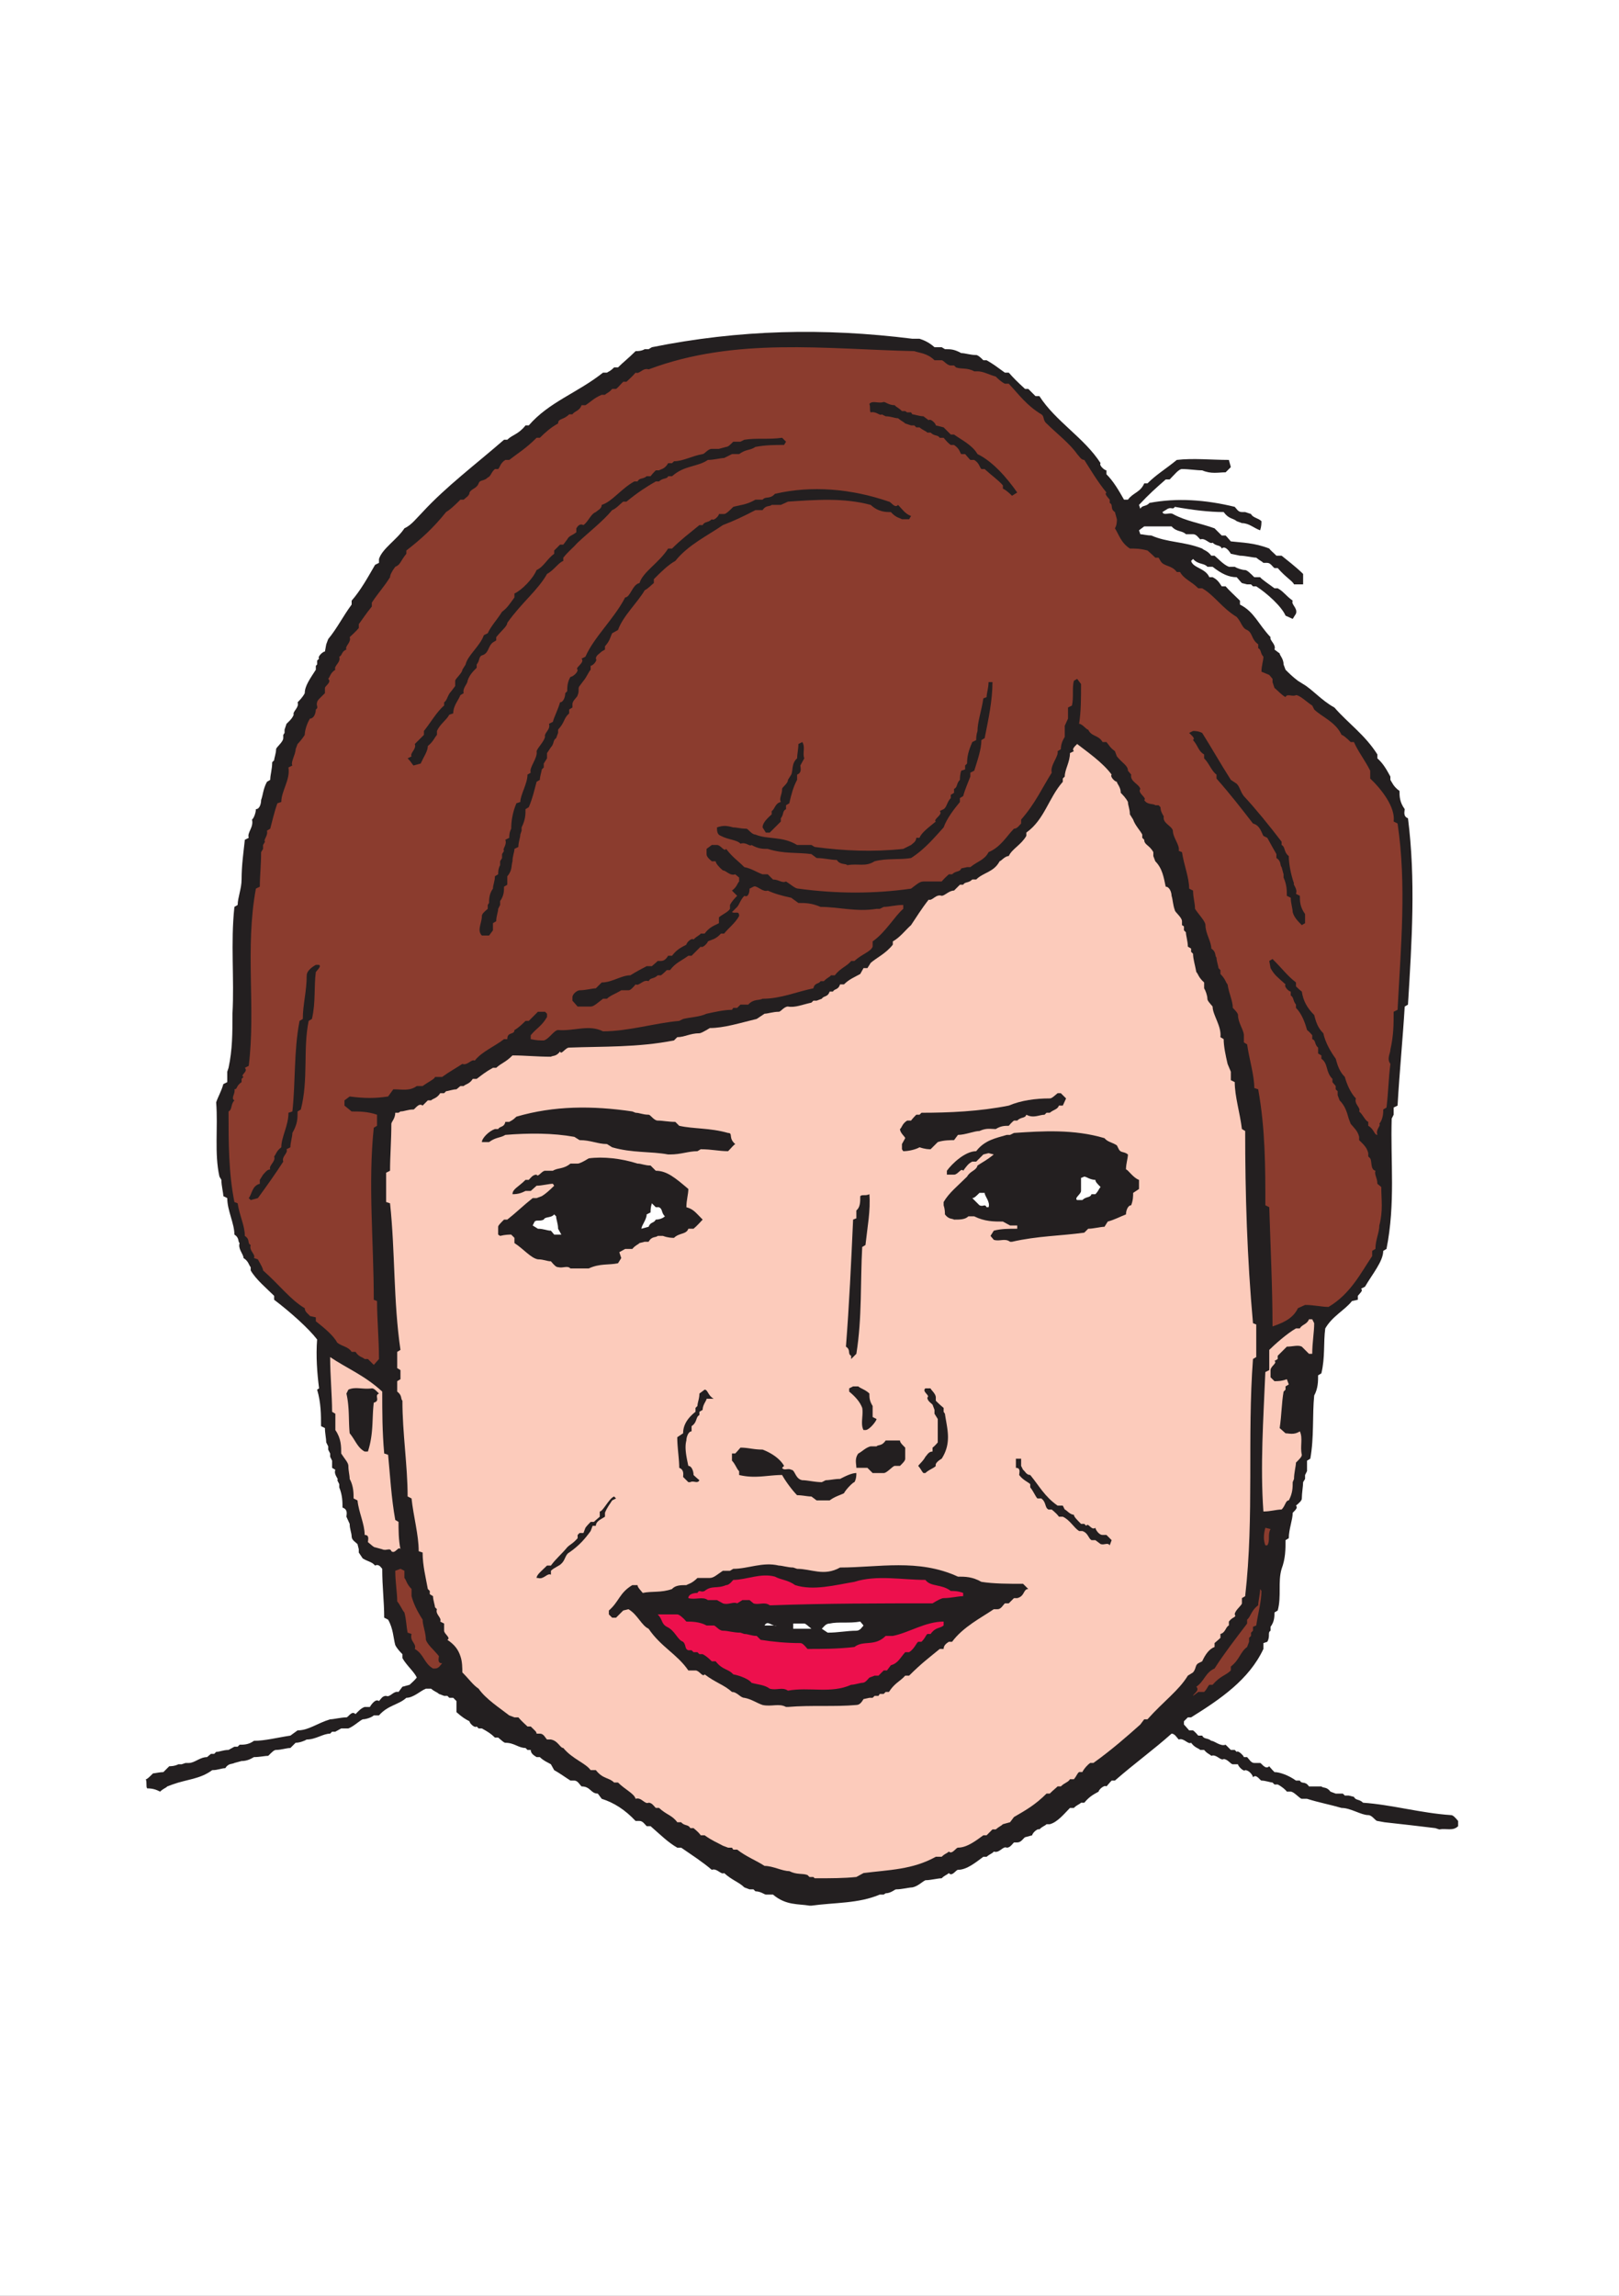 <svg xmlns="http://www.w3.org/2000/svg" width="594" height="842"><rect width="100%" height="100%" fill="#333333" stroke="none"/><path fill="#fff" d="M0 842h594V0H0Zm0 0"/><path fill="#231f20" fill-rule="evenodd" d="M296.988 698.895c-4.062-.715-8.601 0-13.383-4.063h-2.625c-.48 0-1.914-1.195-3.824-1.195l-.719-.715h-1.433l-1.91-.719c-1.91-1.91-4.54-2.629-7.407-5.258-1.195.72-2.628-1.91-4.539-1.191-3.347-2.867-7.41-5.496-11.23-8.125h-1.434c-3.347-1.91-5.976-4.54-9.797-7.887h-1.433c-.719-.715-1.434-1.91-2.629-1.91h-1.434c-3.824-4.062-7.886-6.691-12.425-8.125l-1.434-1.91c-2.629 0-2.629-2.629-5.973-2.629-.718-.715-1.433-2.148-2.629-2.148h-1.433c-1.91-1.196-3.824-2.63-5.973-3.825l-1.195-2.148c-.719-.48-2.629-1.195-4.063-2.633h-1.195c-.715-.476-2.148-1.191-2.148-2.629h-1.196l-.718-.715c-2.625 0-4.063-1.91-7.407-1.91-.476 0-1.195-.719-2.629-1.914h-1.195c-1.433-1.433-2.629-2.148-4.777-3.344h-1.196l-.714-.715c-.72.715-2.63-1.195-2.63-1.914-1.433-.714-2.628-1.433-4.78-3.343v-4.063l-1.192-1.195h-1.434l-.718-.719h-1.196l-1.91-.715c-.719-.715-1.433-.715-2.867-1.91h-1.91c-1.914.715-4.543 3.344-7.168 3.344-2.871 2.629-6.691 2.629-10.04 6.453h-1.91c-.714.715-2.866 1.434-4.062 1.434-1.433.714-3.344 2.629-5.258 3.343h-2.629l-2.148 1.196h-1.195l-.715.715c-2.629 0-5.258 2.152-8.602 2.152-.718.476-2.629 1.195-4.062 1.195l-1.914 1.91c-1.434 0-3.344.715-5.254.715-.719 0-1.434.719-2.867 2.153-1.196 0-3.106.476-5.258.476-1.195.719-2.629 1.438-4.54 1.438l-2.628.714c-.719.48-2.152 0-3.348 1.91-1.433 0-2.625.72-4.777.72-4.54 3.343-9.317 3.343-14.574 5.257l-1.91.715c-.72.719-1.438.719-2.63 1.91-1.433-.715-2.628-1.191-4.78-1.191-.477-.719 0-2.153-.477-3.348.476 0 1.195-.715 2.629-2.148.476 0 2.629-.48 3.82-.48l2.152-2.15c.477 0 1.91 0 3.344-.714h1.195l1.434-.48h1.195c2.153 0 4.063-2.153 6.692-2.153l1.433-1.191h1.196l.714-.72c1.196 0 2.63-.718 4.54-.718l2.152-1.191h1.195l.715-.719c1.434 0 3.348 0 5.258-1.434 4.062 0 8.601-1.195 13.379-1.91l2.629-1.914c4.062 0 7.168-2.625 11.949-4.058 1.191 0 4.058-.72 5.973-.72.714 0 1.91-2.628 3.343-1.194.72-.715 1.914-2.149 3.344-2.625h1.914s1.91-3.348 3.344-2.153c.719-.719 1.195-1.914 2.629-1.914 1.433.719 2.629-1.91 4.539-1.43l1.433-1.914 2.63-.714c.718-.72 1.433-1.196 2.628-2.63-.715-1.91-3.82-4.538-5.258-7.167v-1.434c-.714-.719-1.91-1.91-2.628-3.348-.715-2.625-.715-5.972-2.625-9.316l-1.434-.719c0-5.972-.719-11.23-.719-17.918-.476-.48-1.195-1.914-2.629-1.195-1.191-1.434-2.629-1.434-4.539-2.629l-1.433-2.148v-1.196l-.477-1.914c-.719-.715-2.152-1.433-2.152-2.867 0-1.195-.715-2.629-.715-4.539l-1.195-2.629c0-.715.714-2.629-1.434-3.344 0-1.914 0-4.539-1.195-7.406v-1.195l-.715-1.434c.715-.48-1.438-1.914-.719-3.824l-1.195-.715V535.7l-.715-1.433v-1.196l-.719-1.433v-1.196l-.715-1.433c0-1.434-.48-3.348-.48-5.258l-1.434-.715c0-4.062 0-8.601-1.433-13.383l.718-.476c-.718-5.496-1.195-11.946-.718-17.922-3.106-4.063-9.797-10.035-15.77-14.574v-1.434c-2.629-2.629-6.691-5.973-8.601-9.32v-1.196c-.715-.714-.715-2.148-2.63-3.343 0-1.434-2.148-3.344-1.433-5.496-.715-.477 0-1.91-1.91-3.106 0-4.062-2.629-8.84-2.629-13.379l-1.434-.718c0-1.196-.718-3.825-.718-5.973l-.715-1.195c-1.91-8.602-.477-17.922-1.196-27.239.72-2.152 1.91-4.062 2.63-6.691l1.433-.719v-3.82l.477-1.434c1.433-6.691 1.433-12.664 1.433-19.832.719-12.664-.715-26.047.719-39.187l1.195-.715c0-2.63 1.434-5.977 1.434-9.32 0-5.258.715-10.036 1.195-14.575l1.434-.718c-.719-1.91 1.91-3.82 1.191-6.692.719-.476 1.434-2.625 1.434-3.82 1.437 0 1.914-2.153 1.914-3.348.715-1.91.715-4.058 2.148-6.687l1.196-.72c0-1.91.718-3.82.718-6.448l.715-.72c0-.714.719-2.628.719-4.062 0-.714 2.629-2.628 2.629-4.062v-1.191l.476-.72v-1.195l.715-2.148c.719-.719 2.153-1.91 2.63-3.348-.477-1.195 2.151-2.629 1.433-4.539.718-.715 1.914-1.91 2.629-3.343 0-2.63 1.91-5.258 4.062-8.602v-1.434l.477-.48v-1.434l.718-.715c-.718-.718 1.434-2.628 2.149-2.628l.48-2.63.715-1.91c3.348-4.062 5.258-8.124 8.602-12.664v-1.433c3.347-3.824 5.972-8.602 8.601-13.145l1.434-.715v-1.433c1.195-3.824 6.691-7.168 9.32-11.23 2.63-1.196 4.54-3.825 6.692-5.973 8.601-9.32 19.113-17.203 29.867-26.524h1.195c1.91-1.91 4.063-1.91 6.688-5.257h1.195c7.406-8.598 17.922-11.946 27.238-19.352h1.434c.719-.48 1.195-.48 2.629-1.914h1.433c1.914-1.91 3.825-3.344 6.453-5.973.715 0 2.149 0 3.344-.715h1.434l1.195-.718c32.02-6.45 63.082-7.168 95.578-3.106h2.625c1.438.477 3.348 1.195 5.496 3.106h2.63l1.195.718c2.152 0 3.343 0 5.972 1.434 1.434 0 3.348.715 5.496.715.48 0 1.196.476 2.63 1.914h1.194c2.149 1.191 4.063 2.625 6.692 4.539h1.433c1.91 2.148 3.106 3.344 5.973 5.973h1.195c.715.714 1.43 1.433 2.625 2.629h1.438c5.973 9.316 16.484 15.292 22.46 24.609-.718.719 1.43 2.629 2.15 2.629v1.433c2.628 2.63 4.538 5.973 6.449 9.32h1.433c1.914-2.628 4.543-2.628 5.977-5.976h1.191c3.348-3.344 6.692-5.254 10.754-8.601 5.973-.715 12.664 0 19.117 0l.715 2.628-1.91 1.915c-2.629 0-5.258.714-8.602-.72-2.152 0-4.78-.476-7.41-.476-1.191 0-2.625 1.91-4.539 3.82h-1.433c-3.82 3.348-5.973 5.258-9.797 9.32l.48 1.434c.715-1.433 2.149-.714 3.344-2.152 10.035-1.91 20.55-1.191 31.3 1.438.72.714 1.196 1.91 2.63 1.91h1.195l2.148.715c.719 1.433 2.63 1.433 3.825 2.629 0 .718 0 1.914-.477 3.347-2.152-.719-4.063-2.629-6.691-2.629l-1.91-.718c-1.434-1.196-2.868-.715-4.782-3.344-5.254 0-11.23-.715-17.918-1.91-.719 1.195-1.195 0-2.629.714l-1.914 1.196c.48 1.433 2.63 0 3.824.715 4.782 2.629 10.036 3.347 15.293 5.257.715.72 1.434 1.434 2.63 2.63h1.433s.715.714 1.91 2.152c4.063.476 8.602.476 14.098 2.625.476.718 1.195 1.195 2.629 2.629h1.91c1.433 1.195 5.258 4.062 7.886 6.691v3.824h-3.343c-.48-1.195-3.11-2.629-5.977-5.976h-1.191c-.719-.477-1.438-1.91-2.63-1.91h-1.433c-.718-.715-1.195-.715-2.629-1.91-1.195 0-4.062-.72-5.972-.72l-3.348-.714s-1.91-3.348-3.344-1.914c-.476-1.434-1.914-.715-3.343-2.149-1.196.715-2.63-1.914-4.543-1.195-.715-.719-1.434-1.91-2.63-1.91h-2.624c-1.438-1.434-3.348-.719-5.258-2.867h-10.035l-1.914 1.433.48 1.434c.715 0 2.625.476 4.063.476 5.972 2.63 11.945 2.153 18.636 4.778.715.718 1.91.718 3.344 2.629h1.195c1.434 1.195 3.344 3.343 5.258 4.062h2.149c.718.477 2.629 1.195 3.824 1.195.715 0 2.148 1.434 3.344 2.63h2.152c.477.714 3.344 2.628 5.258 4.062h1.191c2.153 1.191 2.867 2.629 5.496 4.539-.715 1.433 1.914 2.629 1.196 4.777l-1.196 1.91-2.629-1.191c-1.433-3.348-6.687-8.125-10.75-10.754h-1.195l-.719-.715h-1.433l-1.91-.48s-.715-.715-1.91-2.149c-2.868 0-5.497-1.195-8.84-3.824h-1.915c-1.195-1.434-3.343-.719-5.257-2.867l-.715.719c.715 2.625 5.258 2.625 6.691 5.972h1.196c1.43.715 2.148 1.434 3.343 3.344h1.434c1.195 1.434 3.344 3.348 5.258 5.258v1.433c5.254 2.63 6.687 7.168 11.226 11.946-.476 1.195 2.153 2.629 1.438 4.543l1.91 1.43c0 .718 1.434 1.913 1.434 4.062l.714 1.914c1.196 1.195 2.63 2.629 4.543 4.062l1.91 1.192c3.344 1.914 6.692 5.976 11.47 8.601 5.257 5.977 11.23 10.04 15.769 17.207v1.434c2.152 1.91 3.344 4.063 4.777 6.688v1.195c.48.719 1.195 2.629 3.348 4.062 0 1.914 0 4.063 1.91 6.692 0 .715-.715 2.629 1.195 3.344 2.867 22.46 1.434 45.16 0 68.335l-1.195.72c-.715 11.945-1.91 23.894-2.625 36.32l-1.438.714v2.63l-.714 1.433c-.48 15.77 1.433 31.062-1.914 47.789l-1.192.715c0 3.824-4.062 8.601-6.691 13.144l-1.434.715c.719.719 0 1.195-1.195 2.63v1.433l-2.149.476c-2.629 3.348-7.172 5.496-9.797 10.035-.718 5.258 0 10.516-1.433 16.489l-1.195.718c0 2.149 0 4.778-1.434 7.407-.719 7.168 0 15.293-1.434 23.175l-1.195.72v3.82l-.719 1.433v1.434l-.715 1.195c0 1.434-.476 4.063-.476 5.973 0 .718-.719 1.433-2.152 2.629.718.718 0 1.433-1.196 2.628 0 2.63-1.433 5.973-1.433 9.32l-1.196.716c0 3.347 0 6.691-1.433 10.515-1.434 4.778 0 10.035-1.434 15.29l-1.191.718c0 1.434 0 3.344-1.438 5.258v1.433c-1.191.715 0 1.91-1.191 4.06l-1.434.48v2.152c-5.258 11.226-15.77 18.394-26.523 25.086h-1.195l-1.434 1.433v1.196s.719.718 1.91 2.148h1.434s.718.48 1.914 1.914h1.433c.715 1.434 1.91.715 3.344 1.91 1.195 0 3.348 2.153 5.258 1.434l1.91 1.91h1.434l.718.719c.477-.719 2.625 1.433 2.625 1.91h1.196c.718.719 1.433 2.152 2.629 2.152h2.152c.477 0 1.91 2.63 3.344 1.196 0 0 .476.715 1.914 2.148 1.91 0 5.254 1.195 7.883 3.11h1.433c.719 1.433 1.91 0 3.344 2.148h4.543c.715.719 1.91 0 3.344 1.91l1.91.719h2.629l.718.715h1.434l1.91.48c.719 1.434 1.91.715 3.348 2.149 10.512.718 21.262 3.824 32.254 4.543.719 0 1.433.714 2.629 2.148v1.91c-1.91 1.914-4.301.719-6.93 1.195l-1.434-.476c-5.972-.719-11.945-1.434-18.636-2.152l-2.63-.477c-.714 0-1.91-2.148-3.343-2.148-2.629 0-6.453-2.63-9.797-2.63-4.062-1.195-8.125-1.913-12.664-3.347h-1.91c-.719 0-2.867-2.629-4.063-2.629h-1.433c-.48-.715-1.914-1.91-3.348-2.625h-1.191l-.719-.719c-.719 0-2.629-.714-4.062-.714-.477 0-1.91-2.63-3.106-1.196 0-.719-1.434-2.629-2.867-2.629-.48.715-2.63-1.433-2.63-2.148h-1.91c-.718 0-1.913-1.914-3.347-1.914-1.191.719-2.629-1.91-4.539-1.196-.715-.714-1.434-.714-2.629-2.152h-1.433c-.715-.715-1.91-.715-3.344-2.625-1.195.715-2.63-1.914-4.54-1.195-.718-.719-1.433-2.153-2.628-2.153-6.692 5.973-13.383 10.754-20.79 17.208h-1.195s-.714.714-1.91 2.148c-.718-.715-2.867 1.195-2.867 1.91-1.195.719-3.105 1.434-5.258 4.063h-1.195c-.715.718-1.434.718-2.629 1.914h-1.433c-1.91 1.91-4.54 5.254-7.407 5.972h-1.191c-.719.715-1.438.715-2.63 1.91-.718-.476-2.632 1.434-2.632 2.153l-2.625.715c-.719.48-1.433 1.914-2.867 1.914h-1.195c-.72.715-1.434 1.91-2.63 1.91-1.433-.719-2.628 2.148-4.777 1.433-.48.715-1.195.715-2.629 1.91h-1.195c-2.629 1.915-5.973 4.782-9.32 4.782-.715 0-2.149 2.629-3.344 1.191-.715.72-1.433.72-2.629 1.914-1.433 0-4.062.715-5.972.715-1.434.719-2.63 2.153-4.778 2.63-1.195 0-3.824.718-5.976.718-.477 0-1.91 1.433-3.82 1.433l-.72.477h-1.433c-7.883 3.348-16.484 2.867-25.09 4.063h-.715"/><path fill="#fccbbb" fill-rule="evenodd" d="m298.898 688.86-.476-.477h-1.434l-.718-.719c-1.91-.719-3.82 0-6.688-1.434-2.629 0-5.977-1.91-9.082-1.91-2.867-1.914-6.687-3.347-10.035-5.976h-1.434l-.476-.715h-1.434l-1.91-.719c-2.152-1.191-4.063-1.91-6.691-3.82h-1.434c-.48-.719-1.195-1.434-2.629-2.63h-1.195c-.715-1.433-2.153-.718-3.344-2.151h-1.434c-1.914-2.625-3.824-2.625-6.691-5.254h-1.195c-.715-.72-1.434-1.914-2.63-1.914-1.433.718-2.628-2.149-4.777-1.434-.476-1.91-3.824-3.344-6.453-5.973h-1.433c-1.91-1.91-4.063-1.195-6.692-4.539h-1.91c-1.91-2.629-6.687-4.062-10.035-8.125-1.195 0-1.91-2.629-4.54-3.105h-1.433c-.718-.719-1.195-2.152-2.629-2.152h-1.195c0-.715-.715-1.196-2.148-2.625h-1.196c-.718-.72-2.152-1.915-3.343-3.348h-1.438l-1.91-.715c-3.344-2.629-8.602-5.977-11.23-9.797-2.149-1.433-3.344-3.348-5.973-5.973 0-1.433 0-4.062-.719-5.976-.715-2.149-1.91-4.063-4.777-5.973 1.433-.715-1.196-2.148-1.196-3.343v-2.63l-1.433-.718c.719-1.434-1.91-2.625-1.195-4.54l-.715-.714c0-.719-.72-2.629-.72-4.063l-1.19-.718v-1.196l-.72-.714c-.714-4.063-1.91-8.602-1.91-13.38l-1.433-.48c0-5.972-1.914-12.664-2.629-19.355l-1.433-.715c0-11.23-1.915-23.18-1.915-35.125-.714-.719 0-1.91-1.91-3.344v-3.824l1.196-.719v-3.344l-1.196-.714v-5.973l1.196-.719c-2.63-17.922-1.914-35.84-3.825-53.762l-1.433-.476v-10.754l1.433-.715c0-5.258.48-11.23.48-17.207 0-.715 1.43-1.91 1.43-4.059h1.196l.719-.48c1.433 0 2.629-.715 4.777-.715.48 0 1.914-2.629 3.348-1.433 0 0 .476-.48 1.91-1.914h1.195c.715-.715 2.149-.715 3.344-2.63h1.433l.72-.714c.476 0 2.628-.715 3.82-.715l1.433-1.195h1.195c.72-.72 2.153-.72 3.348-2.63h1.434c1.91-1.433 3.343-2.628 5.972-4.062h1.196c2.148-1.914 3.343-1.914 5.972-4.539 4.778 0 8.84.477 14.098.477.715-.477 1.91 0 3.344-1.91.48 1.433 1.914-1.434 3.347-1.434 12.422-.48 25.086 0 38.47-2.629l1.194-1.195c2.625 0 4.778-1.434 8.121-1.434.48 0 1.915-.719 3.825-1.914 5.258 0 11.23-1.91 17.203-3.344l2.867-1.91c1.195 0 3.105-.719 5.258-.719.719 0 1.91-1.91 3.344-1.91 2.628.477 5.257-.719 8.601-1.433l.719-.715h1.195l1.91-.719c.72-1.195 2.153-.476 2.868-2.629h1.195c.719-1.195 1.91-.476 2.629-2.629h1.433c1.91-1.91 3.825-2.629 5.973-3.82l1.195-2.152h1.434l1.195-1.91c2.149-1.915 5.496-3.348 8.121-6.692v-1.195c2.63-1.434 4.543-4.063 6.692-5.973 1.914-2.867 3.824-5.973 6.453-9.32 1.433.48 2.629-2.149 4.777-1.434 1.196 0 2.63-1.91 4.54-1.91 0 0 .718-.719 2.152-2.148h1.195c.715-1.196 1.91-.48 3.344-1.915h1.433c2.63-2.628 6.453-2.628 8.602-6.69.48 0 1.914-1.911 3.347-1.911 1.192-2.629 4.54-4.063 6.45-7.406v-1.196c6.691-4.78 8.125-12.664 13.383-18.636v-1.196l.714-.718c0-2.625 1.91-5.254 1.91-8.602l1.434-.715c-.715-.719 0-1.433 1.195-2.629 3.348 2.63 9.32 6.692 12.664 11.23-.714.716 1.196 2.63 1.915 2.63 0 .715 1.433 1.91 1.433 4.062.715.715 1.91 1.91 2.625 3.344 0 1.195.719 2.629.719 4.539l1.195 1.91c.715 2.152 2.63 4.063 3.344 5.496v1.196l.719.718c0 1.91 1.91 1.91 3.343 4.54v1.433l.72 1.91c2.624 2.629 3.105 5.977 3.82 9.32 1.433 0 2.152 2.153 2.152 3.344.476 1.434.476 3.348 1.195 5.258 0 .719 2.625 2.629 2.625 4.062v1.434l.719.477v1.433l.719.719c0 1.195.714 3.344.714 5.258l1.196.715v1.195l.715.715c0 1.914.718 4.062 1.195 6.691.719.719.719 1.91 2.867 3.824v2.149c.48.719 1.195 2.629 1.195 3.824 0 .719.72 1.434 1.915 2.867 0 3.106 3.343 7.168 2.867 11.23l1.191.716c0 2.628.719 5.976 1.434 9.082l1.195 2.867v3.105l1.434.715c0 5.258 1.914 11.234 2.629 17.207l1.195.715c0 23.18.715 46.594 2.867 70.488l1.195.477v11.949l-1.195.715c-2.152 28.676.477 57.824-2.867 86.976l-1.195.715v1.914c0 .715-2.63 2.625-2.63 4.063.72 1.191-.714.715-2.148 2.625v1.433c-1.195.48-1.195 2.63-3.105 3.11v1.433s-.719.715-2.153 1.91v1.434c-1.91.719-3.343 2.63-4.539 5.258l-1.433.715c-1.196.719-.719 1.914-1.914 3.347l-1.91 1.192c-3.344 5.496-8.84 9.32-14.817 16.012h-1.191l-1.434 1.91c-4.543 4.062-10.516 9.316-17.207 14.097h-1.191c-.72.48-2.153 1.91-2.868 3.344h-1.195c-.719.48-.719 1.195-1.914 2.63h-1.434c-.714 1.194-1.91 1.194-3.343 2.628h-1.196c-.714.719-1.433 1.195-2.867 2.629h-1.191c-4.067 4.062-7.41 5.973-11.95 8.601l-1.433 1.91-2.629.72c-.715.714-1.195.714-2.629 1.91h-1.195s-.715.718-2.149 2.152h-1.195c-2.629 1.91-5.973 4.539-9.32 4.539-.715 0-2.149 2.629-3.344 1.434-.715.714-1.434.714-2.629 1.91h-2.148c-8.602 4.78-17.203 4.78-26.524 5.972l-2.629 1.438c-4.539.476-9.32.476-14.574.476h-.719"/><path fill="#231f20" fill-rule="evenodd" d="M288.387 626.02c-2.63-1.434-5.258 0-8.602-.72-2.152-.714-4.062-2.152-6.691-2.628-1.434 0-2.63-2.149-4.54-2.149-2.866-2.628-5.976-3.347-10.034-6.453-.72 1.196-1.915-1.433-3.348-1.433h-2.625c-4.063-5.973-10.04-8.602-14.578-15.293-2.63-1.196-4.063-5.254-7.407-7.168l-1.91.476c-.718.72-1.433 1.438-2.629 2.63h-1.433l-1.195-1.192v-1.438c3.824-3.343 3.824-6.449 8.601-9.316h1.91c0 .715.719 1.434 1.914 2.867 3.344-.719 6.688 0 10.75-1.433 1.196-1.434 3.348-1.434 5.258-1.434.719-.477 1.91-.477 4.063-2.629h4.539c1.433 0 2.629-1.195 4.78-2.629h2.626l1.195-.715c5.496 0 10.754-2.629 16.727-1.195 1.195 0 3.344.715 5.258.715l1.433.48c5.254 0 9.797 2.867 15.77-.48 14.097 0 28.672-3.344 43.246 3.347 2.629 0 5.258 0 8.601 1.91 4.543.72 10.04.72 15.293.72l1.914 1.91c-1.914 0-1.195 2.628-4.062 3.343h-1.195s-.72.719-1.91 1.914h-1.434c-.719.715-1.434 2.149-2.629 2.149h-1.434c-4.543 3.105-11.23 6.453-15.293 11.945h-1.195c-.715.48-1.91 1.195-1.91 2.633h-1.434c-4.062 3.344-6.691 5.254-11.23 9.793h-1.434c-1.914 2.152-3.824 2.629-5.972 5.976h-1.196l-.718.715h-1.434l-.477.715h-1.433l-.719.719h-1.191l-2.153.476c-.476.72-1.195 2.153-2.629 2.153-7.882.719-16.488 0-25.09.719h-.714"/><path fill="#8b3c2e" fill-rule="evenodd" d="M437.723 621.953c0-.715 2.629-1.91 1.195-3.344 2.867-1.91 3.348-5.254 6.691-6.687 3.344-5.258 7.407-10.516 11.946-16.488V594c1.433-1.195 1.433-3.348 4.062-5.258 0-1.433.719-4.062.719-5.972l.476.714c0 3.825-1.195 7.887-1.91 12.664l-1.195.48v1.434l-.719.715v1.196l-.715.718v1.43l-.718 1.914c-2.625 1.91-2.625 4.54-5.973 7.168v1.434c-1.91 1.91-3.82 1.91-6.687 5.258h-1.196c-.719.714-.719 1.433-1.914 2.628h-2.148l-1.914 1.43"/><path fill="#ed104d" fill-rule="evenodd" d="M289.102 620.043c-2.149-1.434-4.063 0-6.688-.715-1.914-1.433-4.062-1.433-6.691-2.152-.72-1.196-4.063-2.63-6.692-3.106-1.91-2.148-3.82-1.433-6.453-4.777h-1.43c-.718-.719-1.914-1.914-3.347-2.629h-1.196l-.714-.719h-1.434l-.719-.715h-1.191c-1.438-.476-.719-1.914-1.914-3.109-2.149-.715-2.867-4.058-5.973-5.492-2.152-1.195-1.433-2.629-3.344-4.54h7.168c.715 0 2.149 1.192 3.344 2.626 1.91 0 4.777 0 7.406 1.433h2.63c.714 0 1.91 1.915 3.347 1.915 1.91 0 3.82.714 6.45.714l1.433.48c1.433 0 2.629.716 4.539.716l1.433 1.433c4.54.715 9.32 1.196 14.579 1.196.714 0 1.433.714 2.625 2.152 5.257 0 11.23 0 17.207-.719 3.343-2.629 7.406 0 11.468-4.062h2.625c5.977-1.196 11.95-5.258 18.64-5.258v1.433c-1.433 1.196-2.866.48-4.78 3.11h-1.196c-.714.715-.714 1.433-2.148 2.863h-1.195c-.715.48-1.434 2.633-3.344 3.824h-1.434c-1.914 2.153-2.629 4.063-5.258 4.782l-1.433 1.91h-1.195s-.715.718-1.91 1.91h-1.434l-1.91.719c-.72.714-1.438 1.91-2.63 1.91-.718 0-2.866.719-4.062.719-7.41 3.343-15.293.714-23.18 2.148"/><path fill="#8b3c2e" fill-rule="evenodd" d="M158.879 611.922c-3.344-1.914-3.344-5.258-6.688-7.168.715-2.152-1.914-2.633-1.195-5.496l-1.434-.48c-.476-2.15-.476-4.778-1.195-7.407-.719-.719-1.433-2.629-2.629-4.062 0-3.106-.718-7.168-.718-11.23l1.914-.716 1.433.715v2.629c.719.719.719 2.152 2.63 4.063v2.628c.714 2.63 1.91 5.254 4.062 8.602 0 2.148 1.195 4.777 1.195 7.406.715 1.91 2.625 3.348 4.777 5.973 0 .719-.719 2.629 1.196 2.629-.72.719-1.196 1.914-2.63 1.914h-.718"/><path fill="#fff" fill-rule="evenodd" d="m303.68 598.777-2.153-1.433c.72-.715 1.434-1.91 2.868-1.91 3.105-.72 7.167 0 11.23-.72l1.195 1.434c-.476.48-1.195 1.914-2.629 1.914-3.343 0-6.691.715-10.511.715m-12.664-1.433v-1.91h4.062c.477 0 1.192.714 2.625 1.91h-6.687m-10.516-1.196c1.195-2.148 2.629.48 4.54 0h-4.54"/><path fill="#ed104d" fill-rule="evenodd" d="M282.414 588.742c-1.914-1.433-4.062 0-5.976-.715l-1.434-1.195h-2.625l-1.914 1.195c-1.434-.718-3.344.715-5.254 0l-2.152-1.195h-3.344c-1.914-1.434-4.543 0-7.168-.719 0-1.433 1.91-1.91 3.344-1.91.714-1.433 1.195 0 2.629-.719 2.628-2.148 4.539-.714 7.882-2.148.72 0 1.434-.477 2.63-1.91 4.78 0 10.034-2.63 15.292-1.196 2.153 1.196 4.778 1.196 7.406 3.106 6.692 2.148 14.579 0 21.747-1.195 8.12-2.63 17.441-.715 26.043-.715 1.91 2.625 5.972 1.433 9.32 4.058 1.191 0 2.625 0 4.539.72v1.194c-1.914 0-4.54.715-7.168.715-.719 0-2.152.719-4.063 1.914-19.355 0-39.187 0-59.02.715h-.714"/><path fill="#231f20" fill-rule="evenodd" d="M196.871 578.707c0-1.195 1.91-2.629 3.824-4.539h1.434c1.91-2.629 3.824-4.063 5.973-6.691 1.195-1.196 1.914-1.196 3.824-3.344v-1.195l.715-.72h1.433l.719-1.91s.477-.714 1.91-2.148h1.195s.715-.719 2.153-1.914v-1.91c1.191 0 3.344-4.781 5.254-5.496l.718.715-1.433.718c-.719 1.196-1.914 2.63-2.63 4.54v1.433l-1.194.719c-.715.476-2.153 1.195-2.153 2.629h-1.191l-.719 1.91c-1.91 2.629-4.062 5.258-7.883 7.887-1.433.714-1.433 2.867-2.867 4.058-.48.719-2.629 1.434-3.824 2.63v1.433c-1.434-.715-2.629 1.914-4.777 1.195h-.48"/><path fill="#fccbbb" fill-rule="evenodd" d="M143.59 568.91c-.48-1.433-1.914 0-3.348-.715l-2.629-.718c-.476 0-1.191-.715-2.629-1.91 0-.72.72-2.63-1.195-2.63 0-4.062-2.148-8.125-2.625-12.664l-1.434-.718c0-1.91 0-4.54-1.433-7.168 0-1.434-.48-2.867-.48-4.778 0-1.195-1.434-2.629-2.63-4.539 0-2.629 0-5.496-2.148-8.601v-5.973l-1.195-.719c0-5.972-.715-13.379-.715-20.07 5.973 4.063 12.66 6.691 19.113 12.664 0 7.406 0 14.574.719 22.7l1.434.476c.714 7.406 1.195 16.008 2.625 23.894l1.195.72c0 2.624 0 6.687.719 10.034-.72-1.433-1.914 1.91-3.344.715"/><path fill="#231f20" fill-rule="evenodd" d="M407.14 566.762c-.718-1.196-1.913 0-3.343-.48l-1.914-1.434h-1.434c-1.195-.715-1.195-2.63-3.344-3.344h-1.195c-1.914-1.195-3.348-4.063-5.973-5.258h-1.433c-.48-.715-1.195-1.433-2.629-2.629h-1.195c-1.434-.715-.715-2.629-2.63-4.062h-1.433c-.719-.715-1.433-2.625-2.629-4.059v-1.195c-.715-.719-2.629-1.434-4.062-3.348 0-.715.719-2.625-1.196-2.625v-3.348h1.915v2.63l.714 1.433c.72.477 1.196 1.91 2.63 1.91 3.347 4.063 5.257 7.887 10.034 11.23h1.914l.715 1.434c.48 0 1.91 1.914 3.344 1.914 0 .715 1.195 1.91 2.629 3.344h1.195l.72.719c.714-1.434 1.91 1.91 3.343.715 0 .476 1.195 2.628 2.629 2.628h1.433l1.91 1.91-.714 1.915"/><path fill="#8b3c2e" fill-rule="evenodd" d="M464.246 566.762c-.715-1.914-.715-3.824 0-6.453l1.91.476c-1.191 2.153 0 4.063-1.191 5.977h-.719"/><path fill="#fccbbb" fill-rule="evenodd" d="M463.531 554.336c-1.195-16.727 0-33.93.715-51.133l1.434-.719v-7.406c1.914-1.914 6.453-5.973 9.797-7.887h1.433c.719-1.433 2.63-1.433 3.344-3.343h1.195l.719 1.433c0 3.348-.719 7.168-.719 11.23h-1.195c-.715-.714-1.434-1.433-2.625-2.628-1.434-.719-3.348 0-5.496 0l-3.348 3.347v1.192l-1.191.719c1.191.714-1.438 1.91-1.438 3.343v2.63l1.438 1.433c1.191 0 2.625 0 4.539-.719l.715 1.914-1.196.719v1.191l-.714.72c-.72 4.062-.72 8.6-1.434 13.378l2.148 1.91c1.196 0 3.11.719 5.258-.715 1.195 2.63 0 5.496.719 8.602 0 .719-.719 1.433-2.152 2.867 0 1.195-.715 3.824-.715 5.973l-.48 1.195c0 1.914 0 4.063-1.434 6.691-1.196 0-1.196 1.91-2.63 3.344-1.91 0-4.062.719-6.687.719"/><path fill="#231f20" fill-rule="evenodd" d="m299.617 550.273-1.914-1.433c-1.433 0-3.344-.477-5.254-.477-1.433-1.433-4.062-4.781-5.496-7.41-5.258 0-9.797 1.434-15.77 0v-1.433c-.718-.477-1.433-2.625-2.628-3.82v-2.63h1.195s.715-.718 1.91-2.152c2.867 0 4.777.719 8.125.719 1.91.715 5.973 2.629 7.883 5.972l-.715.72c.715 1.19 2.149 0 3.344.714 1.433 0 1.433 3.344 4.062 3.824 1.91 0 4.54.715 7.168.715l1.434-.715c1.434 0 3.348-.48 5.258-.48 1.433-.715 4.062-2.149 5.972-2.149 0 .715 0 2.149-.714 3.344-.48 0-3.11 2.629-3.825 4.063-1.433.718-3.343 1.195-5.257 2.628h-4.778m-72.879-3.343.48-.72-.48.72m25.809-3.348s-.719-.715-1.914-1.91c0-.719.476-2.629-1.434-3.344 0-3.348-.715-7.41-.715-11.23l2.149-1.438c0-2.625 1.195-5.254 4.539-7.883v-1.433l.719-.715c0-1.195.714-2.633.714-4.543l1.915-1.434c1.195 0 1.195 2.153 3.343 3.344h-2.629c0 .719-1.433 2.152-1.433 4.067l-1.196.714v1.196c-1.433.715-.714 2.629-2.867 4.062v1.91c-1.191 0-1.91 2.153-1.91 3.344-.719 2.629 0 5.977.719 9.32 1.191 0 1.91 1.91 1.91 3.344 0 0 .715.719 2.148 1.914-.714 1.434-2.148 0-3.343.715h-.715m67.617-3.344s-.715-.718-1.91-1.91h-4.063c0-1.433-.714-3.348.72-5.258 1.433-.718 2.624-2.152 4.538-2.629h2.149c.718-.718 1.914 0 3.347-2.152h5.254c0 .719.719 1.434 1.914 2.629v4.062c0 .72-.718 1.434-1.914 2.63h-1.91c-.719 0-2.867 2.628-4.062 2.628h-4.063m18.641 0c-.72-.718-.72-1.195-1.914-2.629.476-.714 1.914-1.91 2.629-3.343.714-.72 1.195-1.914 2.628-1.914v-1.434s.715-.477 1.91-1.91v-8.602l-1.195-1.91v-1.433l-.715-1.915c-.718-.714-1.914-1.433-1.914-2.628 1.196-.715-2.148-2.149-.714-3.344h1.91c0 .476 1.914 1.91 1.914 3.344v1.195a36.52 36.52 0 0 0 2.867 2.629v1.433l.477.72c.718 5.253 2.628 10.51-1.196 16.483 0 0-2.629 1.434-2.148 2.63-.48.718-2.63 1.433-3.824 2.628h-.715m-108.242-2.628.714-.715-.714.714m-96.773-5.257c-2.626-1.434-3.345-4.063-5.493-6.692-.48-4.539 0-9.316-1.195-14.574l.714-1.434c2.63-1.191 5.258 0 8.606-.476.715 0 1.191.476 2.625 1.91-1.91.719.719 2.629-1.91 3.348-.715 5.972 0 11.226-2.153 17.918h-1.195m183.031-7.883c-1.195-2.153 0-5.496-.476-8.125-.719-1.91-2.153-3.824-4.781-5.973v-1.195l1.433-.715h1.914c.715.715 2.625 1.191 4.063 2.625 0 1.434 0 2.629 1.191 4.543v4.058l1.434.72c0 .714-2.625 4.062-4.063 4.062h-.715"/><path fill="#8b3c2e" fill-rule="evenodd" d="M137.137 500.574s-.715-.719-2.153-2.152h-1.195c-.715-.715-2.148-.715-3.344-2.625h-1.433c-1.196-1.914-3.344-1.914-5.254-3.348-1.438-2.629-4.543-5.258-7.887-7.883v-1.433l-2.152-.48c-.477-.716-1.91-1.434-1.91-2.868-5.258-3.105-9.32-8.601-15.293-13.86 0-.714-.715-1.91-1.91-4.062l-1.434-.476c.715-1.434-1.91-2.63-1.195-4.778-1.434-.718 0-1.914-2.149-3.343 0-3.825-1.914-7.172-2.629-11.95l-1.195-.476c-2.152-10.754-2.152-21.985-2.152-33.215 1.433-.715.718-2.629 2.152-4.063-1.434-.714.476-2.628 0-4.058 1.195 0 .476-1.195 2.629-2.633v-1.191l.715-.72c-1.434-.714 1.914-1.91.48-3.343l1.434-.719c2.625-21.265-1.434-43.007 2.625-64.992l1.437-.715c0-3.824.477-7.886.477-12.664l.715-1.195v-1.434l.718-1.195c-.718-.715 1.196-2.148.715-4.062l1.196-.715c.718-2.63 1.433-5.973 2.628-9.32l1.434-.477c0-4.063 3.344-8.125 2.629-12.664l1.434-.719c-.72-1.191 1.195-4.058 1.195-5.973l.715-1.91c.718-.718 1.914-2.152 2.629-3.343 0-1.434.718-4.063 1.91-5.973 1.433 0 2.152-1.914 2.152-3.348 1.195-.719 0-1.433.477-2.629 0-.715 1.433-1.91 2.867-3.343v-1.914c0-.715 2.629-2.149 1.195-3.344.719-.715.719-2.149 2.63-3.344-.72-1.434 2.147-2.629 1.433-4.781 1.195-.477.714-1.91 2.629-2.625-.72-1.196 1.91-2.63 1.195-4.543.715-.715 2.148-1.91 3.344-3.344v-1.434c1.433-1.914 2.629-3.824 4.78-6.453v-1.433c1.192-1.91 3.345-4.54 5.255-7.168l1.433-2.149c0-.718.48-1.914 1.91-3.824 1.915-.719 1.915-2.148 4.067-4.777v-1.196c5.254-4.062 9.793-8.125 14.574-14.097 1.195-.715 2.63-1.91 5.254-4.54h1.195c.72-.718 2.153-1.433 2.153-2.628.715-1.434 2.629-1.434 3.343-3.348.48-1.433 1.915-.715 3.344-2.148 1.196-.477 1.196-1.91 2.63-3.106h1.194c.72-.718.72-2.152 2.63-3.347h1.433c3.348-2.625 5.973-4.063 10.035-8.121h1.195c1.91-1.915 4.063-3.825 6.692-5.258 0-1.91 1.91-1.196 4.062-3.344h1.196c.714-1.195 2.625-1.195 3.343-3.348h1.434c1.91-1.191 3.105-2.629 5.973-3.824h1.195c.715-.715 1.434-.715 2.629-2.148h1.433c.715-.48 1.196-1.196 2.63-2.63h1.195c.714-.714 2.148-1.91 3.343-3.343 1.434.715 2.63-1.914 4.778-1.195 31.781-11.95 64.992-7.407 97.488-6.692 1.91.719 4.777.719 7.406 3.348h2.63c.718 0 1.913 1.91 3.347 1.91h1.191l.719.715c1.91.719 4.063 0 6.691 1.434h1.196c2.148 0 4.058 1.195 6.687 1.914.719.714 1.914 1.91 3.348 2.628h1.433c3.82 4.06 6.45 7.883 11.946 11.23 1.195.716.476 2.15 1.914 3.345 3.344 3.343 8.598 7.406 11.226 11.23.72.719 1.434 2.149 2.63 2.149 2.152 3.347 4.78 7.886 8.124 11.949-.718.476 0 1.195 1.196 2.629v1.191c1.433.719 0 2.152 1.91 3.348l.719 2.629c0 .715 0 2.148-.72 3.343 1.434 2.153 2.153 5.258 5.497 7.407 1.91 0 3.824 0 6.45.718 0 0 1.437 1.196 2.87 2.63h1.196l.714 1.195c1.196 2.148 4.063 1.43 5.973 4.058h1.195c1.434 2.63 4.063 3.348 6.692 5.977h1.433c4.54 2.629 7.168 7.168 12.664 10.512 1.91 2.152 1.91 4.062 3.82 4.777 2.153 1.195 1.434 3.348 4.063 5.258v1.433c1.196.48.719 1.91 1.914 3.106 0 1.433-.718 3.347-.718 5.496l2.867 1.195 1.195 1.434v1.195l.719 2.149c.715.48 2.625 2.628 4.058 3.347.48-1.433 2.63 0 3.825-.719 1.433 0 4.062 2.63 5.972 3.825l.719 1.433c2.629 2.63 7.883 4.54 10.035 9.32.477 0 1.91 1.192 3.344 2.626h1.195c1.434 3.347 4.063 6.69 5.973 10.515v2.867c4.062 3.825 9.32 10.512 8.601 15.77l1.438.719c3.344 22.46 1.191 45.16 0 68.336l-1.438.714c0 4.543 0 8.606-1.195 13.86 0 1.433-1.433 3.344 0 5.258-.715 5.496-.715 10.035-1.433 16.007l-1.192.72c0 1.194 0 3.343-1.433 5.253.714.719-1.434 1.914-.72 4.063-1.195 0-1.195-2.149-3.343-3.344v-1.434c-1.195-.476-1.91-2.629-3.348-3.824.72-1.434-1.91-2.629-1.191-4.777-1.914-1.914-3.348-5.258-4.063-7.887-1.914-1.91-2.628-4.063-3.347-6.691-1.91-2.625-3.82-5.973-4.54-9.317-1.91-1.914-2.628-3.824-3.343-6.691-2.629-2.63-4.063-5.254-4.54-8.602 0 0-.718-.476-2.151-1.91v-1.434c-3.344-2.628-4.54-4.543-8.602-8.601l-1.195.715.476 2.629c1.438 2.629 2.63 3.343 5.496 5.972-.715.719 1.196 2.63 1.914 2.63v1.433c1.196.719.715 1.914 1.91 3.344v1.195c2.153 2.152 3.344 5.496 4.063 8.125 0 0 .715.476 1.91 1.914v1.43c1.434.48.719 1.914 2.153 3.109v2.148l1.195.72v1.19c2.629 1.915 1.433 4.782 4.058 7.41v1.192l1.196 1.438v1.195l.719.715v1.433l.714 1.91c1.914 1.915 2.63 4.063 3.348 6.692l.715 1.91c1.195 1.434 2.629 2.629 3.105 4.781v1.196c1.438 1.433 2.868 2.625 3.348 4.777v1.195l.715.715c.719 1.195 0 4.063 1.914 4.543-.48 1.434.715 2.625.715 4.777l1.433 1.196c0 4.777.72 8.601-.715 14.097 0 2.63-1.433 5.254-1.433 8.602l-1.195.715v1.914c-4.063 5.973-7.887 13.855-16.008 18.637-2.63 0-5.258-.72-8.606-.72l-2.625 1.196c-1.914 4.063-5.976 5.496-9.32 6.692 0-13.86-.719-28.434-1.195-43.727l-1.434-.719c0-13.855 0-27.953-2.629-42.527l-1.433-.48c0-4.778-1.91-10.754-2.63-16.008l-1.195-.72v-2.624c0-1.914-2.148-4.543-2.148-7.41 0-.477-.477-1.196-1.91-2.63 0-2.624-1.434-5.253-1.914-8.6-.715-.716-.715-1.91-2.625-3.821v-1.438l-.719-.714c0-.715-.719-2.63-.719-3.825-.715-.714 0-2.148-1.91-3.343 0-2.63-2.148-5.496-2.148-8.602 0-1.434-2.63-4.062-3.825-5.973 0-2.152-.718-4.062-.718-6.691l-1.434-.719c0-4.058-1.91-8.601-2.629-13.379l-1.191-.476c.476-2.153-2.153-4.781-2.153-7.41-.476-1.91-3.824-2.625-3.343-5.254-.48-.719-1.196-1.914-1.196-3.348l-.715-.715h-1.195c-.719-.719-2.87 0-4.062-1.914 1.191-.715-2.63-2.625-1.434-4.058-.48-1.914-3.824-2.63-3.348-5.258l-1.195-1.434c0-1.914-1.91-2.629-4.058-5.258l-.72-1.91c-1.91-1.433-1.91-1.914-3.105-3.347h-1.433c-1.434-2.625-4.063-1.91-5.258-4.54-.715 0-2.149-2.148-3.344-2.148.715-4.543.715-9.32.715-14.578l-1.434-1.91-1.195.719c-.715 2.625 0 5.972-.715 9.078l-1.433.714v4.067l-1.196 2.625v4.062c-.714 1.196-1.433 2.63-1.433 4.54l-1.196.718c.48 1.91-2.867 5.254-2.148 7.887-3.348 5.254-5.977 11.226-11.23 17.2v1.437c-.72.714-1.434 1.91-2.63 1.91-2.628 2.629-4.777 6.691-9.32 8.601-1.433 2.868-4.058 3.344-6.687 5.496h-1.195l-2.153.477c-.476 1.434-1.91.719-3.344 2.152h-1.195c-.715.715-1.433 1.196-2.629 2.63h-6.687c-1.438 0-2.63 1.195-4.543 2.624-13.38 1.914-27.239 1.914-41.336 0-1.196 0-2.63-1.43-4.54-2.625-1.433.715-2.628-.719-4.78-.719l-1.91-1.91h-1.91c-2.153-.718-4.063-2.152-6.692-2.629-2.63-2.628-4.063-3.343-6.692-6.691-.715 1.195-1.91-1.434-3.343-1.434h-1.91l-1.915 1.434v1.91c0 .719.48 1.438 1.914 2.63h1.43c0 .718 1.195 2.151 2.633 3.347 1.191 0 2.625 2.148 4.539 1.433l1.434 1.196v1.433c-.72.715-.72 1.91-2.63 3.344l1.91 1.91c-.714.719-1.91 1.914-2.628 3.348v1.433c-.715 1.196-2.625 1.91-4.063 3.106v2.148c-1.195.72-3.343 1.196-5.253 3.825h-1.434c-.48.718-1.195.718-2.629 2.152-.719-.719-2.629 1.191-2.629 1.91-1.195.719-3.344 1.434-5.258 4.063h-1.433c-.477.714-1.196 1.91-2.63 1.91h-1.19s-.72.718-2.153 1.914h-1.91c-1.434.715-4.063 2.148-5.977 3.344-3.343 0-6.687 2.628-10.511 2.628l-2.153 2.149c-1.191 0-3.82.719-5.972.719-.715 0-2.625 1.195-2.625 2.629v1.195s.714.715 1.91 2.148h4.777c1.195 0 2.629-1.433 4.54-2.867h1.433c1.195-1.195 3.347-1.91 5.258-3.105h2.629c.714 0 1.433-.72 2.628-2.153 1.434.719 2.63-1.91 4.778-1.195.719-1.434 1.914-.715 3.347-2.148h1.192s.719-.477 2.152-1.915h1.195c1.91-2.625 4.063-3.343 6.692-5.253h1.191c.719-.72 2.153-2.153 3.348-3.344.715.715 2.629-1.438 2.629-1.914 1.433-.715 2.863-.715 4.777-2.867h1.195c1.434-1.91 4.063-3.825 5.497-6.454 0-2.148-1.434-.714-2.63-1.43l1.91-1.913c.72-.715 1.196-2.63 2.63-4.063 1.433.719 1.91-1.191 1.91-2.629l1.433-.715c1.196-.714 3.348 2.153 5.258 1.434 2.63 1.195 5.258 1.91 8.602 2.629l2.629 1.91c2.629 0 4.777 0 8.125 1.434 6.449 0 13.14 1.914 20.547.718h1.195l1.434-.718c1.914 0 4.539-.715 7.168-.715v1.433c-3.106 2.625-6.45 8.602-11.23 11.946v1.914c-.716 1.91-3.821 2.625-6.688 5.254h-1.196c-1.433 1.914-4.062 2.629-5.972 5.258h-1.438c-.476.714-1.191.714-2.625 2.148h-1.195c-.719 1.195-2.153.48-2.63 2.629-5.972 1.195-11.944 3.824-18.636 3.824-1.433.719-3.348 0-5.258 2.149h-2.867l-1.195 1.195h-1.434l-.476.719c-2.868 0-5.977.714-9.32 1.433-2.63 1.195-5.497 1.195-8.602 1.91l-1.434.72c-8.601.714-18.637 3.82-27.957 3.82-5.254-2.626-10.512 0-16.484-.477-1.434 0-3.348 3.344-5.258 3.824-1.434 0-2.629 0-4.777-.48v-1.43c2.148-2.633 4.058-3.348 5.972-6.692v-1.195l-.718-.719h-2.625l-3.348 3.348h-1.195c-.715.715-2.625 2.625-4.063 3.344 0 1.914-2.625.476-2.625 3.344h-1.195c-3.348 2.628-8.125 4.543-10.754 7.886-1.195-.718-2.629 1.91-4.54 1.196-2.152 1.433-4.777 2.867-7.405 4.777h-2.63c0 .719-2.628 1.91-4.538 3.348h-2.153c-2.629 1.91-5.258 1.195-8.601 1.195l-1.91 2.625c-4.782.719-8.606.719-14.098 0l-1.914 1.434v1.914l2.629 2.148c2.629 0 5.972 0 9.32 1.195v4.063l-1.195.715c-2.153 20.55 0 41.816 0 63.082l1.195.476c0 6.692.715 14.098.715 21.266l-1.91 2.152"/><path fill="#231f20" fill-rule="evenodd" d="M312.281 498.422v-1.192c-1.433-.718 0-2.152-1.914-3.347 1.195-15.293 1.914-30.582 2.63-46.594l1.194-.476v-2.868c1.434-1.195 1.434-3.105 1.434-5.257.719-.715 1.91 0 3.348-.715.476 5.972-.72 11.945-1.438 18.636l-1.191.715c-.719 12.664 0 25.809-2.153 39.188l-1.91 1.91M209.297 465.21c-1.195-1.194-2.629 0-4.54-.48-.718 0-1.433-.714-2.628-2.148-1.434 0-2.629-.719-4.777-.719-2.63-.476-5.258-3.82-8.606-5.972v-1.91l-1.191-1.196c-.72 0-2.153 0-4.063.48l-.719-.48v-2.867c0-.477.72-1.195 2.153-2.629h1.195c3.344-2.629 5.973-5.258 9.317-7.883h1.433l1.91-.719c1.196-.714 2.63-1.91 4.543-3.824l-.48-.715c-1.434 0-4.063.715-5.973.715l-2.148 1.914h-1.914c-1.434.715-2.625 1.196-4.778 1.196 0-1.914 2.153-2.63 4.778-5.258h1.195c.719-.719 1.434-1.91 2.867-1.91.48 1.191 1.91-1.434 3.106-1.434h2.867c1.914-1.195 3.824-.48 6.453-2.629h2.629c.715 0 2.148-.719 4.062-1.914 5.254-.715 11.946 0 17.918 1.914 1.434 0 2.63.715 4.782.715l1.91 1.914c4.062 0 7.168 2.625 11.949 6.688 0 1.914-.719 4.062-.719 6.691 2.629.719 3.344 1.91 5.973 4.54-.715.718-1.91 2.151-3.344 3.347h-1.91c-.719 2.148-3.348 1.433-5.258 3.343-.719 0-2.152 0-4.062-.714h-1.91c-.72.714-2.153 0-3.348 2.148h-1.434l-1.91.477c-.719.718-1.434.718-2.629 2.152h-2.629l-2.148 1.195.715 2.149-1.196 1.914c-3.343.715-6.687 0-10.75 1.91h-6.691m161.285-9.797c-1.91-1.434-3.824 0-5.973-.719l-1.195-1.43 1.195-1.913c2.63-.715 5.496-.715 8.602-.715v-1.196h-2.629l-2.629-1.433c-3.344 0-6.691 0-10.512-1.914h-2.152c-1.195 1.195-3.105 1.195-5.258 1.195-.715-.476-1.91 0-3.344-1.91 0-.719 0-1.91-.476-3.348v-1.191c1.91-3.348 5.254-5.977 8.601-9.32 1.196-2.149 3.344-2.149 3.825-4.063 2.148-1.434 3.343-1.91 5.972-4.062l-1.914-.477-1.91.477-2.629 2.628h-1.433c-1.434.72-1.91 1.434-3.344 3.348-.719-1.195-1.914 1.434-3.348 1.434h-2.625v-1.434c1.91-2.629 6.688-7.172 10.75-7.172 3.106-4.058 7.168-4.777 11.23-5.972h1.196l1.434-.715c10.511-.719 21.98-1.434 33.21 1.91 1.196 1.433 2.63 1.433 4.544 2.629l.714 1.433c.72 1.434 1.91.715 3.344 1.91 0 1.434-.715 3.348-.715 5.497.715 0 2.63 3.105 4.778 3.824v3.344l-2.149 1.433c0 1.195 0 2.63-.719 4.54-1.195 0-1.91 1.913-1.91 3.347-1.91.715-4.062 1.91-6.691 2.629l-1.195 1.91c-1.43 0-4.063.719-5.973.719l-1.434 1.433c-8.601 1.196-17.203 1.196-26.523 3.344h-.715"/><path fill="#fff" fill-rule="evenodd" d="m203.324 452.785-1.195-1.433c-1.434 0-2.629-.715-4.777-.715l-1.915-1.196.72-1.433c.714-.719 1.91 0 3.343-.719.477-1.195 2.629-.476 3.824-1.91l.715.715c0 1.195.719 2.629.719 4.543l1.195 2.148h-2.629m32.016-2.148c0-1.196 1.914-3.348 1.914-5.258l1.434-.719c0-.715 0-1.91.476-3.344l1.434 1.434h1.195c1.434.719.715 1.91 2.148 3.344-.714.719-2.148 1.195-3.343 1.195-.715 1.434-1.91.719-2.63 2.629l-2.628.719m126.64-7.887c-.718-1.434-1.195 0-2.628-.719 0 0-1.196-1.191-2.63-2.625.72 0 1.434-.719 2.63-1.914h1.91c0 1.195 2.152 3.348 1.433 5.258h-.715"/><path fill="#231f20" fill-rule="evenodd" d="m91.977 440.121-.715-.715c1.191-1.433 1.191-4.543 4.062-5.258v-1.433l1.192-1.91c.718-.72 1.433-1.914 2.629-1.914-.715-1.434 2.152-2.868 1.433-4.778.719-.718.719-1.914 2.629-3.347 0-3.82 2.629-7.883 2.629-12.66l1.434-.481c1.195-10.754.476-21.98 2.628-33.21l1.196-.72c0-5.257 1.433-10.035 1.433-16.007 0-1.196 1.192-2.63 3.344-3.825h1.195c.715.48 0 1.196-1.195 2.63-.719 5.257 0 11.23-1.433 17.202l-1.196.72c-2.148 10.51 0 21.265-2.867 32.495l-1.195.715c0 2.629 0 4.54-1.91 7.887 0 1.433-.72 3.343-.72 5.254l-1.433.718c.719 1.434-1.91 2.63-1.191 4.54-2.63 4.062-5.977 8.84-9.32 13.382l-2.63.715"/><path fill="#fff" fill-rule="evenodd" d="M395.191 440.121c-1.195-.715 1.434-2.148 1.434-3.344v-4.78l1.195-.477c.72 0 2.153 1.195 4.063 1.195 0 .719.719 1.433 1.914 2.629-.719.715-.719 1.433-1.914 2.629h-1.434c-.476 1.433-1.91.715-3.344 2.148h-1.914"/><path fill="#231f20" fill-rule="evenodd" d="M245.137 423.395c-6.45-1.196-13.14-.477-20.547-2.63l-1.914-1.19c-3.344 0-5.973-1.434-10.035-1.434l-1.91-1.196c-7.887-1.433-16.727-1.433-25.329-.718-1.91 1.195-3.343.718-5.972 2.628h-2.63c0-1.433 2.63-4.062 4.778-4.777h1.195c.72-1.195 2.153-.48 2.63-2.629h1.433c.719-.476 1.195-.476 2.629-1.914 13.86-4.058 27.957-4.058 42.531-1.91l1.195.48c1.434 0 2.63.715 4.778.715.719 0 1.914 2.153 3.347 2.153 1.91 0 3.82.476 6.45.476l1.433 1.434c5.258 1.195 11.23.715 17.922 2.629 1.91 0 0 1.91 2.629 4.062-.719.477-1.195 1.192-2.629 2.625-3.348 0-5.973-.715-10.035-.715l-1.195.715c-3.344 0-5.973 1.196-10.036 1.196h-.718m86.258-1.195-.477-.716v-1.91l1.195-2.152c0-.477-1.914-1.91-1.914-3.344.719-.48.719-1.914 2.63-3.105h1.433s.48-.72 1.914-2.153h1.191l.719-.715c10.035 0 21.266-.48 32.02-2.628 4.539-1.914 9.792-2.63 15.05-2.63.719 0 1.434-.718 2.867-1.913h1.196l1.914 1.914-1.196 2.629h-1.433c-.48 1.433-1.914 1.433-3.348 2.628h-1.191l-.719.715c-1.91 0-4.062 1.434-6.691 0-.477 1.434-1.91.715-3.344 2.153h-1.195s-.72.476-1.91 1.91c-1.434 0-2.868 0-4.782 1.195-1.91 0-3.344-.48-5.972.715-1.91 0-5.258 1.434-7.887 1.434l-1.434 1.914c-1.191 0-3.82 0-5.972.714l-2.63 2.63c-.714 0-1.91 0-4.062-.72-1.191.72-3.82 1.434-5.972 1.434M176.8 343.113c-1.91-1.914 0-4.543 0-7.172 0-.714.72-1.43 2.15-2.625v-1.433l.48-.719c0-1.195 0-3.344 1.433-5.258 0-1.43.715-2.625.715-4.539l1.195-.715c0-.718 0-2.152.72-3.347v-1.434l.714-1.191v-1.438l.719-1.191c-.719-.719 1.195-2.153.476-4.063l1.434-.718c0-.715 0-1.91.719-3.344 0-2.63.476-5.973 1.91-9.32l1.433-.477c0-2.629 2.63-6.692 2.63-10.035l1.195-.715c-.72-1.914 2.629-5.258 2.148-7.887.48-1.433 2.629-3.347 3.106-5.258-.477-1.433 2.152-2.629 1.433-4.777l1.434-.719c.48-1.91 1.914-4.539 2.629-7.168 1.195 0 1.914-1.91 1.914-3.343l.715-.72c0-1.195 0-3.343 1.195-5.253.719 0 2.629-1.434 2.629-2.629-1.196-.719 2.867-2.629 1.433-4.063l1.434-.718c3.105-7.168 10.512-13.86 14.574-21.742 1.91 0 2.63-4.778 5.258-5.258 1.195-4.063 7.168-7.407 10.512-12.664h1.433c3.348-3.344 5.977-5.254 10.035-8.602h1.196c.719-1.433 1.914-.715 3.347-2.148.715.715 2.625-1.196 2.625-1.914h1.915c.714 0 2.148-1.43 3.343-2.625 2.63-.72 4.782-.72 8.125-2.63h2.63c1.194-1.433 2.628 0 4.538-2.152 13.38-3.105 27.957-1.91 41.817 2.868.714 0 2.148 2.628 3.343 1.195 1.434 1.433 2.63 3.344 4.778 4.062l-.715 1.196h-2.629c-.719-.48-2.152-.48-4.063-2.63-1.91 0-4.539 0-7.406-2.628-9.797-2.629-19.832-1.91-30.347-1.195l-2.625 1.195h-3.348c-.715.719-2.149 0-3.344 1.914h-2.629c-4.062 2.148-8.125 4.059-11.945 5.492-5.496 3.824-12.664 7.168-17.445 13.145-2.63 1.43-5.258 4.058-7.883 6.687v1.434c-.719.48-1.914 1.914-3.348 2.629-2.629 4.539-7.883 9.32-9.797 14.574l-2.148 1.195c-.719 1.434-.719 2.63-2.63 4.781v1.196l-1.194.715c-.715.714-2.153 1.433-2.153 2.628.719.715-1.191 2.63-1.91 2.63v1.433c-.715.715-1.433 2.629-2.629 4.062l-1.433 1.91c-.715.715 0 1.91-.715 3.344 0 .72-1.91 1.914-1.91 3.348v1.191l-1.196.72v1.433c-2.152 1.914-1.433 3.105-4.062 5.972v1.196l-.719 1.91c-1.195.719-.715 2.152-1.91 3.348l-1.434 2.148v1.914l-1.195 1.91v1.434l-.719.719c0 .476-.715 2.625-.715 3.82l-1.195.719c-.715 2.629-1.434 5.972-2.867 9.316l-1.195.719c0 1.91 0 3.82-1.434 6.691v1.192l-.477 1.433c0 1.196-.714 2.63-.714 4.543l-1.438.715c0 1.195-.715 2.629-.715 4.54-.476 1.433 0 3.347-1.91 5.495v3.11l-1.195.714c0 1.434 0 3.344-1.434 5.258v1.434l-.719 1.433c0 1.196-.714 2.625-.714 4.54l-1.196.714v2.63l-1.433 1.913h-2.63m300.829-3.823c-1.434-1.435-2.867-2.868-3.348-4.778 0-1.196-.715-3.348-.715-5.258l-1.433-.719c0-1.91 0-4.058-1.195-6.687v-1.196l-.72-2.629c-.714-.718 0-2.152-1.91-3.343v-1.438c-.714-1.191-2.152-3.82-3.343-5.972l-1.434-.715c-.719-1.196-1.195-3.825-3.824-4.54-4.062-5.257-8.125-10.515-13.383-16.488v-1.433c-1.91-1.434-2.625-4.063-4.539-5.973v-1.433c-2.148-1.196-2.148-3.11-4.062-5.258.718-.72 0-1.196-1.434-2.63l1.434-.714c.718 0 1.914 0 3.347.715 3.344 5.258 6.692 11.23 10.512 17.203l2.152 1.434c1.196 1.195 1.196 2.628 2.625 4.542 3.825 4.06 9.32 10.75 13.86 16.723v1.195c1.433.72.718 2.63 2.629 4.063 0 2.629.718 6.691 1.914 10.035-.48.48 1.433 1.91.715 3.824l1.433.715c0 1.914 0 4.063 1.91 6.692v3.343l-1.191.72m-166.781-21.985c-.48-.715-2.63 0-3.825-1.91-2.152 0-4.777-.715-7.406-.715l-1.914-1.438c-5.254-.715-10.035 0-16.008-1.91-1.91 0-3.343 0-5.972-1.434-.72.72-1.91-1.195-4.063-.476-1.195-1.434-4.539-1.434-7.168-2.867-1.433-.48-1.433-1.914-1.433-3.106 2.152-.719 3.343-.719 5.972 0 1.434 0 2.63.477 4.781.477.715 0 1.91 2.148 3.344 2.148 4.54 1.914 9.797.48 15.293 3.824h5.254l1.195.72c10.754 1.433 21.266 1.91 32.497.714l2.867-1.434c.48-.476 1.914-1.195 1.914-2.628h1.191c.719-1.91 3.348-3.82 5.977-5.973-1.196-.719 2.867-2.629 1.433-3.824l1.434-.715c1.195-.719 1.195-2.63 2.629-4.063V291.5l1.191-.715v-1.433c1.434-.72.719-1.914 2.153-3.348 0-.477 0-1.91.476-3.344l1.434-.476v-1.438l.718-.715c0-2.629.477-4.539 1.91-7.886l1.434-.715c0-.72 0-1.91.48-3.344 0-3.348 1.43-7.172 2.15-11.95l1.194-.476c0-1.433.715-3.347.715-5.496h1.434c0 6.691-1.434 13.383-2.867 20.547l-1.196.719c0 3.343-1.43 7.406-2.625 11.23l-1.433.719v1.43c-.719 1.914-1.914 4.543-2.63 7.171l-1.194.715v1.434c-2.153 2.629-4.778 5.973-5.973 9.32-2.867 3.106-6.691 7.883-11.95 11.23-4.062.716-8.84 0-13.378 1.192-3.348 2.152-5.973.719-10.035 1.434"/><path fill="#231f20" fill-rule="evenodd" d="m280.98 305.36-1.195-1.91c0-1.434 1.195-2.872 3.344-4.782v-1.195c1.195-.715 1.195-2.868 3.348-3.344-.72-1.434.476-2.629.476-4.777 0-.72 2.149-1.914 2.149-3.348l1.195-1.91c.719-1.434 0-4.063 2.152-5.973 0-1.433.477-3.348.477-5.258l1.433-.718c1.196 1.914 0 4.062.72 5.976l-1.434 2.625c0 .719.714 2.633-1.196 3.348v1.91c-1.433 2.629-2.152 5.496-2.867 8.601l-1.195.72v1.433c-1.434.715-.719 1.91-1.91 3.344v1.195c-1.438 1.433-2.153 2.152-4.063 4.062h-1.434m-129.27-24.613c-.714-.715-.714-1.191-2.148-2.625l1.434-.719c-.719-1.195 1.91-2.629 1.195-4.539.715-.718 2.149-2.152 3.344-3.343v-1.434c2.153-2.629 4.778-7.172 7.406-9.32v-1.196c1.196-.715 1.196-2.629 2.63-4.062l1.433-1.91v-1.91c0-.72 2.629-2.868 2.629-4.063l1.195-1.914c.715-3.344 5.258-6.688 6.692-10.75l1.43-.719c1.195-2.629 3.109-4.539 5.257-7.883 1.914-1.433 2.629-2.629 4.54-5.257v-1.434c2.628-1.195 6.69-5.258 8.124-8.602 2.629-1.195 3.824-4.062 6.453-5.972v-1.196s.715-.718 2.149-2.152h1.195l1.434-1.91c.718-1.434 1.914-1.434 3.343-2.629v-1.434c.48-.714 1.196-1.91 2.63-1.195 1.913-1.433 2.628-4.062 4.538-4.777.719-.715 2.153-1.196 2.153-2.63 3.824-1.194 7.168-5.972 11.949-8.6h1.191c.719-1.434 1.914-.72 3.348-1.91h1.433s.477-.72 1.91-2.153h1.196c.715-.477 2.148-.477 3.344-2.63h1.433l.72-.714c3.343 0 6.448-1.91 10.51-2.629.72 0 1.915-1.914 3.348-1.914h2.625l2.63-.715c.718 0 1.433-.719 2.628-1.91h2.63l1.433-.719c4.539-.715 8.601 0 13.86-.715l1.433 1.434-.719 1.191c-3.344 0-6.688 0-10.512.72-2.152 1.433-3.343.714-5.972 2.628h-2.63l-2.866 1.434c-1.196 0-3.825.715-5.973.715-3.824 2.628-8.606 1.914-13.145 5.976h-1.433c-.477 1.192-1.91.477-3.344 1.91h-1.195c-3.344 1.91-6.692 4.063-10.75 7.407h-1.196c-.718.476-2.629 2.628-4.062 3.109-3.348 4.059-8.602 8.121-12.664 11.945-1.91 2.149-3.106 2.867-5.258 5.496v1.196c-1.91.714-3.344 3.343-5.973 4.777-3.343 5.973-9.32 10.512-14.574 17.922 0 1.191-1.914 2.625-4.062 5.254v1.195l-1.196.719c-1.914 1.433-1.433 4.058-4.062 4.777-1.196.477-.715 1.91-1.91 3.344v1.195c-1.434 1.434-2.63 2.63-3.348 4.782 0 1.19-1.91 2.625-1.434 4.539l-1.195.714c-.715 1.914-2.625 3.825-2.625 6.692l-1.434.476c-1.195 2.153-3.347 3.348-4.542 5.977v1.434c-.715.714-1.434 2.625-3.344 4.058 0 1.914-1.434 3.824-2.63 6.453l-2.628.715m219.586-98.918c-.715-.719-1.91-1.914-3.344-2.629v-1.195c-1.91-2.152-3.824-3.344-6.691-5.973h-1.196c-.714-.718-.714-2.152-2.625-3.347h-1.433s-.719-.715-1.914-2.149h-1.434c-.476-.476-.476-1.914-2.629-3.347h-1.191c-.719-.477-1.434-1.192-2.63-2.625h-1.433c-.718-1.196-1.914-.481-3.347-1.915h-1.196c-.714-.714-1.43-.714-2.867-1.91h-1.191l-.719-.718h-1.195l-2.149-.715c-.718-.72-1.195-.72-2.629-1.91-1.195 0-2.629-.72-4.539-.72l-1.433-.714c-.719.715-1.914-1.195-4.063-.719-.476-.476 0-1.91-.476-3.105 1.191-1.434 3.343 0 5.254-.715.718 0 1.914 1.191 4.062 1.191.477.719 1.195.719 2.629 2.153h1.195l.715.476h1.434l.48.719c.715 0 2.625.715 4.063.715l1.91 1.433c.715-.714 2.629 1.196 2.629 1.91l2.867.72 2.629 2.628h1.191c2.63 1.91 6.692 3.82 8.606 7.168 5.492 2.63 10.75 8.602 14.574 14.098l-1.914 1.195"/></svg>
